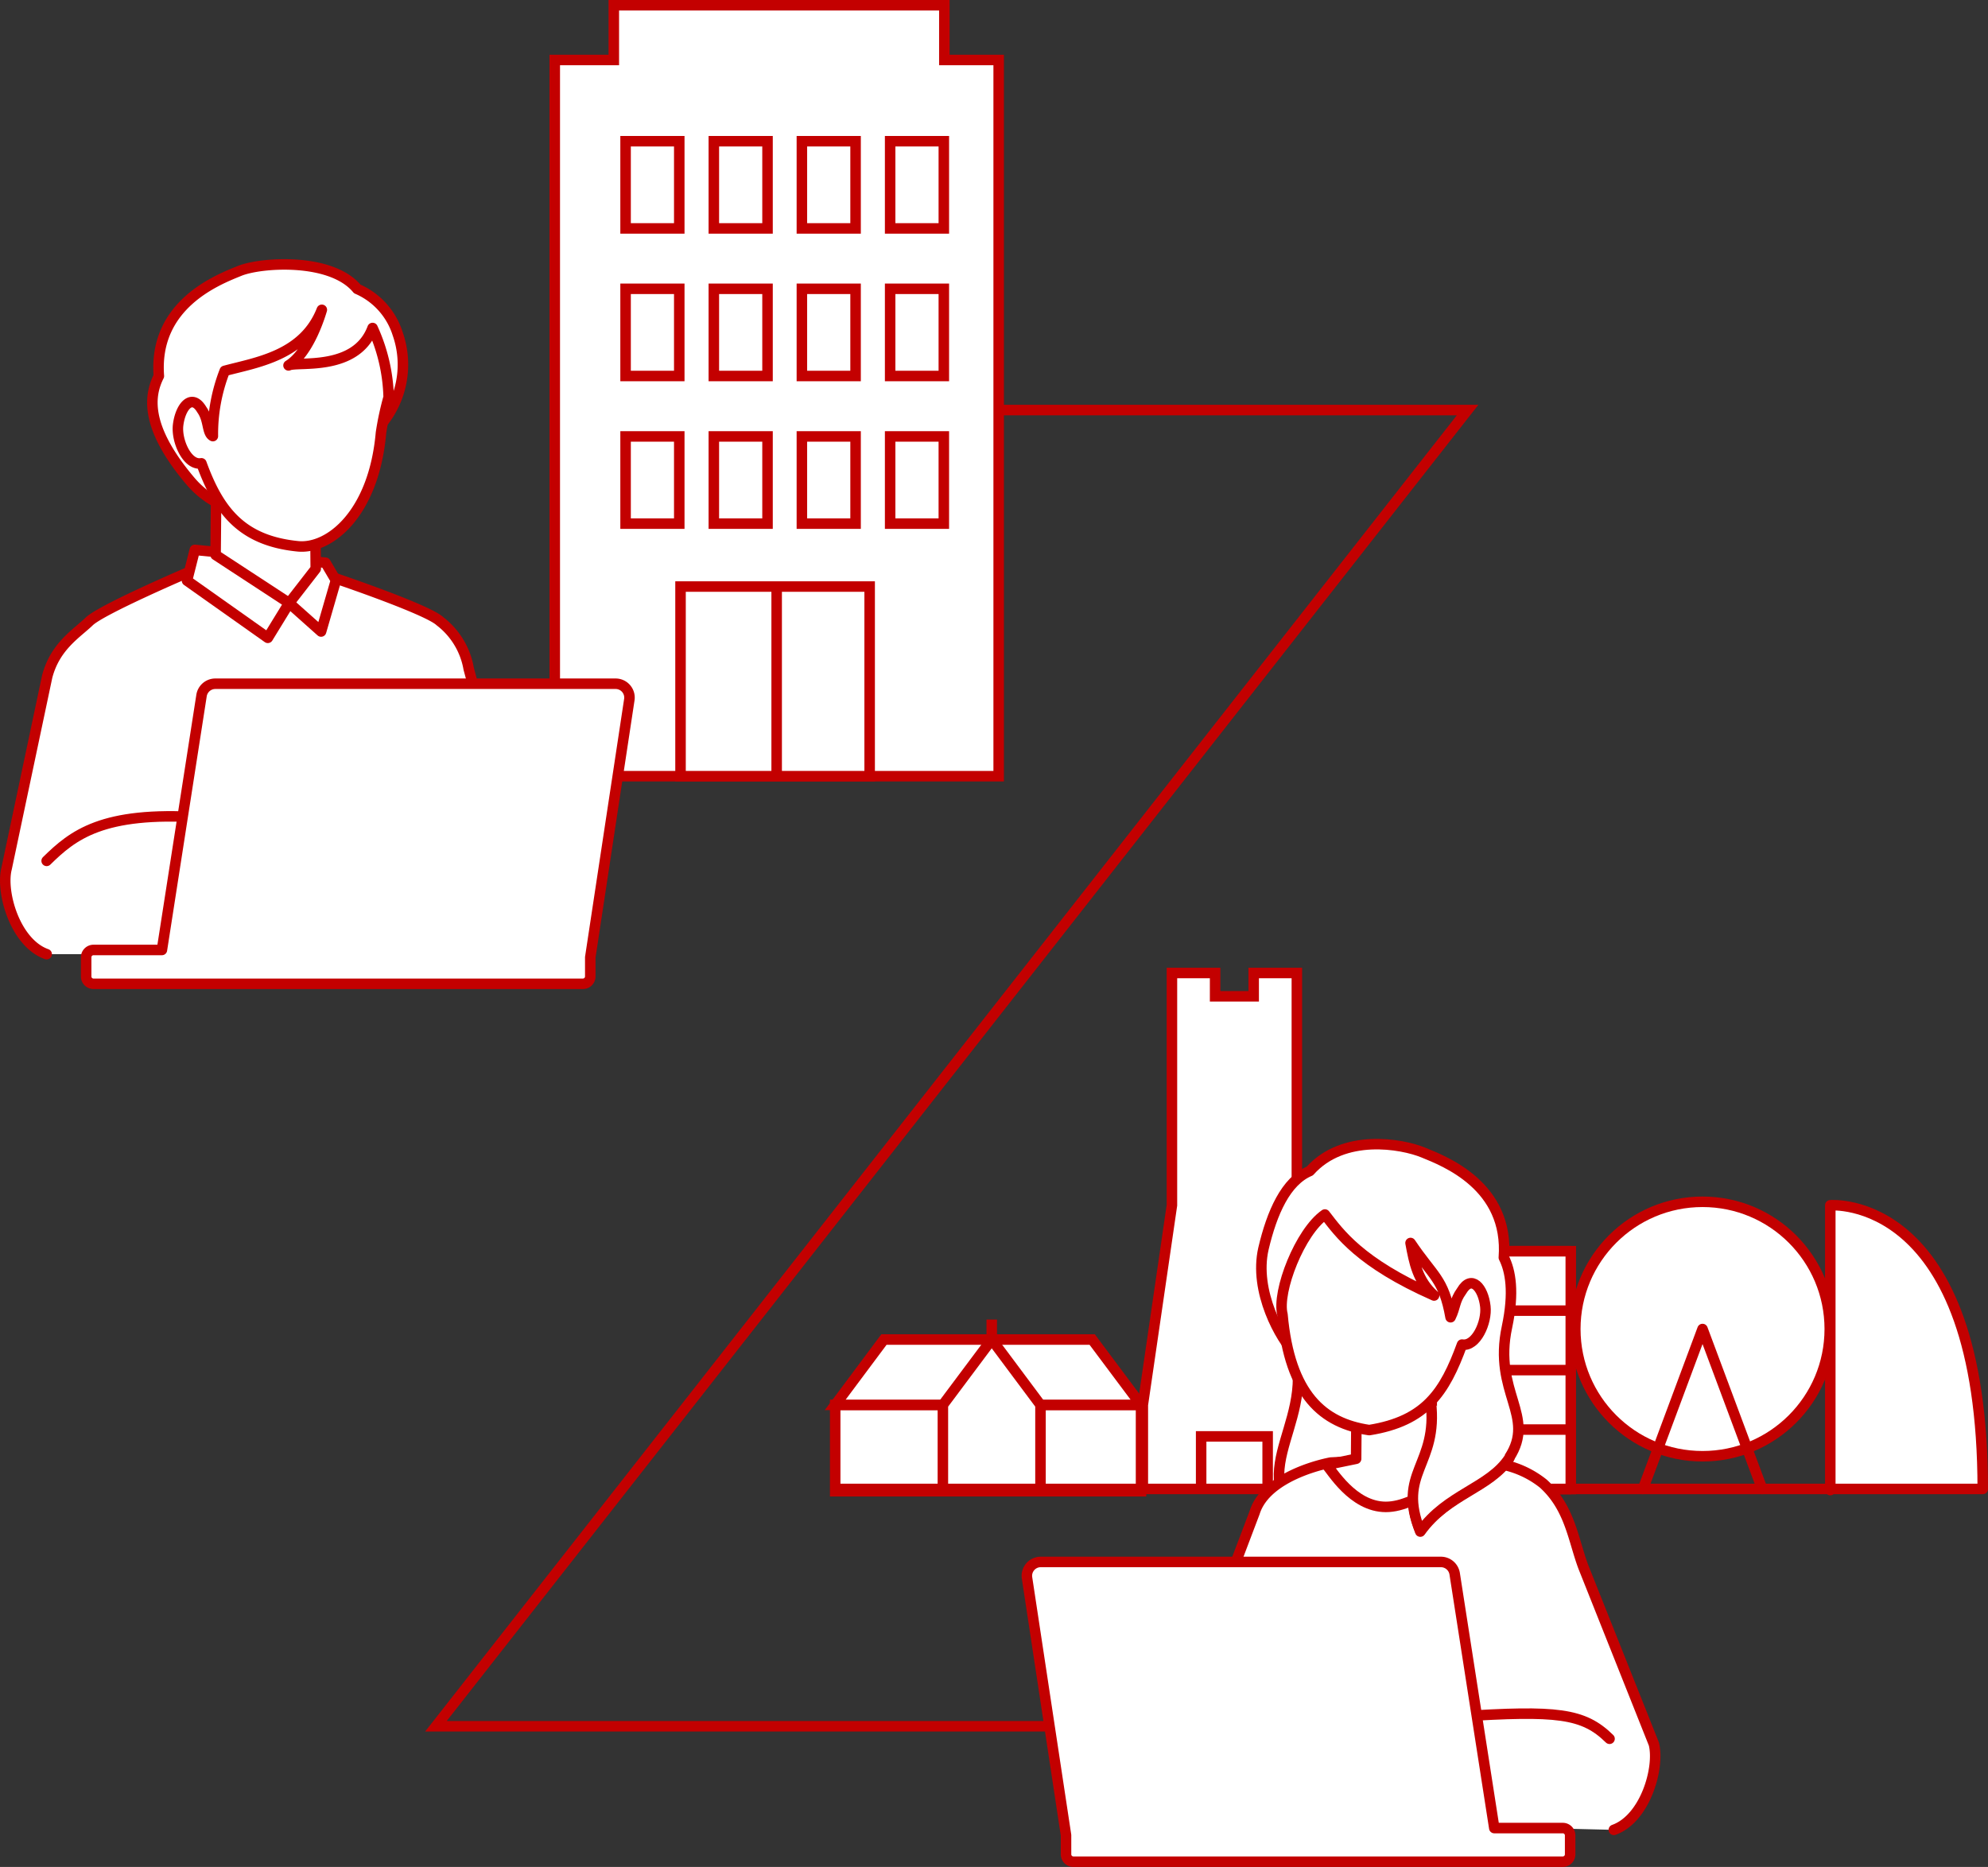 <svg xmlns="http://www.w3.org/2000/svg" viewBox="0 0 189.21 177.7"><rect x="0" y="0" width="189.21" height="177.7" fill="#333333" stroke="none"/><defs><style>.cls-1,.cls-3,.cls-5{fill:#fff;}.cls-1,.cls-2,.cls-3,.cls-4{stroke:#c30000;}.cls-1,.cls-2{stroke-miterlimit:10;}.cls-2,.cls-4{fill:none;}.cls-3,.cls-4{stroke-linecap:round;stroke-linejoin:round;}</style></defs><g id="レイヤー_2" data-name="レイヤー 2"><g id="人"><polygon class="cls-1" points="89.88 5.71 89.88 0.5 58.42 0.5 58.42 5.71 52.8 5.71 52.8 73.88 95.05 73.88 95.05 5.71 89.88 5.71"/><rect class="cls-1" x="64.78" y="55.83" width="18" height="18.05" transform="translate(147.55 129.71) rotate(180)"/><line class="cls-1" x1="73.92" y1="55.83" x2="73.92" y2="73.88"/><rect class="cls-1" x="59.54" y="13.44" width="5.11" height="8.3" transform="translate(124.19 35.18) rotate(180)"/><rect class="cls-1" x="67.93" y="13.44" width="5.11" height="8.3" transform="translate(140.98 35.18) rotate(180)"/><rect class="cls-1" x="76.33" y="13.44" width="5.11" height="8.3" transform="translate(157.76 35.18) rotate(180)"/><rect class="cls-1" x="84.72" y="13.44" width="5.11" height="8.3" transform="translate(174.55 35.18) rotate(180)"/><rect class="cls-1" x="59.54" y="27.49" width="5.11" height="8.3" transform="translate(124.19 63.28) rotate(180)"/><rect class="cls-1" x="67.93" y="27.49" width="5.11" height="8.3" transform="translate(140.98 63.28) rotate(180)"/><rect class="cls-1" x="76.33" y="27.49" width="5.11" height="8.3" transform="translate(157.76 63.28) rotate(180)"/><rect class="cls-1" x="84.72" y="27.49" width="5.11" height="8.3" transform="translate(174.55 63.28) rotate(180)"/><rect class="cls-1" x="59.54" y="41.54" width="5.11" height="8.3" transform="translate(124.19 91.38) rotate(180)"/><rect class="cls-1" x="67.93" y="41.54" width="5.11" height="8.3" transform="translate(140.98 91.38) rotate(180)"/><rect class="cls-1" x="76.33" y="41.54" width="5.11" height="8.3" transform="translate(157.76 91.38) rotate(180)"/><rect class="cls-1" x="84.72" y="41.54" width="5.11" height="8.3" transform="translate(174.55 91.38) rotate(180)"/><polyline class="cls-2" points="94.94 39.03 139.68 39.03 41.49 164.31 102.39 164.31"/><circle class="cls-3" cx="162.04" cy="126.5" r="12.11"/><polyline class="cls-4" points="156.37 141.72 162.04 126.5 167.72 141.72"/><rect class="cls-1" x="79.49" y="133.72" width="29.11" height="8.22"/><polygon class="cls-1" points="108.6 133.72 79.49 133.72 84.13 127.5 103.95 127.5 108.6 133.72"/><polyline class="cls-1" points="89.74 141.33 89.74 133.72 94.39 127.5 99.03 133.72 99.03 141.33"/><line class="cls-1" x1="94.39" y1="127.5" x2="94.39" y2="125.6"/><polyline class="cls-1" points="126.21 141.94 126.21 133.72 123.43 114.72 123.43 92.61 119.32 92.61 119.32 94.83 115.65 94.83 115.65 92.61 111.54 92.61 111.54 114.72 108.77 133.72 108.77 141.94"/><polyline class="cls-2" points="114.32 141.94 114.32 136.72 120.65 136.72 120.65 141.94"/><rect class="cls-1" x="133.6" y="119.09" width="15.9" height="22.64"/><line class="cls-2" x1="149.51" y1="119.09" x2="133.6" y2="119.09"/><line class="cls-2" x1="133.6" y1="141.73" x2="149.51" y2="141.73"/><line class="cls-2" x1="149.51" y1="124.75" x2="133.6" y2="124.75"/><line class="cls-2" x1="149.51" y1="130.41" x2="133.6" y2="130.41"/><line class="cls-2" x1="149.51" y1="136.07" x2="133.6" y2="136.07"/><path class="cls-3" d="M174.2,141.83V114.72s14.51-1.22,14.51,27H79.6"/><path class="cls-3" d="M45.91,90.82c3-1.06,4.39-5.92,3.82-8.16l-5.12-19a7.25,7.25,0,0,0-2.75-4.54C40.67,58,32,55.07,32,55.07l-14-.63S9.68,58,8.49,59.15s-3.24,2.35-4,5.25L.63,82.66c-.58,2.24.81,7.1,3.81,8.16"/><polygon class="cls-3" points="27.52 57.4 25.49 60.71 17.8 55.27 18.54 52.34 30.98 53.56 31.97 55.24 30.56 60.11 27.52 57.4"/><path class="cls-3" d="M36.35,40.31a8.86,8.86,0,0,0,1.5-8.54A6.91,6.91,0,0,0,34,27.5c-2.47-3-9.18-2.54-11.21-1.71s-8.19,3.17-7.67,10c-.87,1.74-1.49,4.7,3,10s12.62,2.63,12.62,2.63Z"/><polygon class="cls-3" points="30.05 54.14 29.98 46.09 20.58 46.09 20.52 52.82 27.52 57.4 30.05 54.14"/><path class="cls-3" d="M35.46,31.22c-1.57,4.2-7.19,3.14-8,3.56,2-1.23,3.08-5,3.17-5.29-1.72,4.39-6.24,5-9.24,5.81a16.48,16.48,0,0,0-1.13,6.21c-.58-.3-.35-1.53-1.05-2.51-.95-1.61-2.05-.31-2.26,1.48-.17,1.5.88,3.86,2.22,3.62,1.65,4.52,3.83,7.37,9.19,7.9,3,.29,7.22-3.1,7.9-10.8a27.7,27.7,0,0,1,.73-3.4A16.79,16.79,0,0,0,35.46,31.22Z"/><path class="cls-3" d="M4.44,81.94C6.93,79.5,9.71,77.2,19.05,77.8"/><path class="cls-5" d="M58.57,65.08H20.49a1.33,1.33,0,0,0-1.31,1.13L15.41,90.42H8.9a.7.7,0,0,0-.7.7v1.82a.7.7,0,0,0,.7.7H55.48a.7.7,0,0,0,.7-.7V91.12s0,0,0,0l3.71-24.48A1.32,1.32,0,0,0,58.57,65.08Z"/><path class="cls-4" d="M58.57,65.08H20.49a1.33,1.33,0,0,0-1.31,1.13L15.41,90.42H8.9a.7.7,0,0,0-.7.7v1.82a.7.7,0,0,0,.7.7H55.48a.7.7,0,0,0,.7-.7V91.12s0,0,0,0l3.71-24.48A1.32,1.32,0,0,0,58.57,65.08Z"/><path class="cls-3" d="M131.39,136.46c-2,3.08-4.16,5.17-6.91,9-6.88-5.59,1.77-10.45-1.87-18.58"/><path class="cls-3" d="M115.22,173.24c-3-1.06-4.38-5.93-3.81-8.17l8-21.1c1.14-3.68,7.25-4.76,7.25-4.76a140.76,140.76,0,0,1,14.6,0,9.17,9.17,0,0,1,5.62,2c2.55,2.3,2.85,5.36,3.82,7.94L157.41,166c.57,2.24-.81,7.1-3.81,8.17"/><path class="cls-3" d="M123.32,128.91c-1.45-1.44-4-6-3.07-10.06.81-3.44,2.13-6.43,4.41-7.39,3.22-3.61,8.77-2.59,10.8-1.76s8.19,3.18,7.67,10c.64,1.27,1,3.29.3,6.6-1.35,6.27,2.8,8.45.22,12.43-1.88,2.87-5.9,3.4-8.47,7-2.28-5.67,2.37-4.9,1-12.37-4,1.16-8.69-1.06-8.69-1.06Z"/><path class="cls-3" d="M136.3,138.67l-.06-9h-7.1l-.07,9.18-2.82.58c.49.49,2.49,4,5.65,4s6.49-3.56,9-4.07Z"/><path class="cls-3" d="M126.1,115.6c1.37,1.77,3.31,4.58,10.39,7.71-1.58-1.43-1.89-3.11-2.24-5,2.14,3.2,3.15,3.36,3.81,7.07.49-1,.35-1.53,1.05-2.5.95-1.62,2.06-.31,2.26,1.47.17,1.5-.88,3.86-2.22,3.63-1.65,4.52-3.44,7.28-8.83,8.14-4.41-.65-7.57-3.35-8.26-11C121.5,122.93,123.74,117.23,126.1,115.6Z"/><path class="cls-3" d="M153.19,165.5c-2.49-2.45-5-2.72-14.35-2.12"/><path class="cls-5" d="M148.73,174h-6.51l-3.77-24.21a1.33,1.33,0,0,0-1.31-1.12H99.06a1.32,1.32,0,0,0-1.31,1.53l3.71,24.48a0,0,0,0,0,0,0v1.82a.7.7,0,0,0,.7.7h46.58a.7.7,0,0,0,.7-.7v-1.82A.7.7,0,0,0,148.73,174Z"/><path class="cls-4" d="M148.73,174h-6.51l-3.77-24.21a1.33,1.33,0,0,0-1.31-1.12H99.06a1.32,1.32,0,0,0-1.31,1.53l3.71,24.48a0,0,0,0,0,0,0v1.82a.7.7,0,0,0,.7.7h46.58a.7.7,0,0,0,.7-.7v-1.82A.7.7,0,0,0,148.73,174Z"/><path class="cls-3" d="M143.65,138.78c-1.88,2.87-5.9,3.4-8.47,7-2.28-5.67,1.73-6.28,1-12.37"/></g></g></svg>